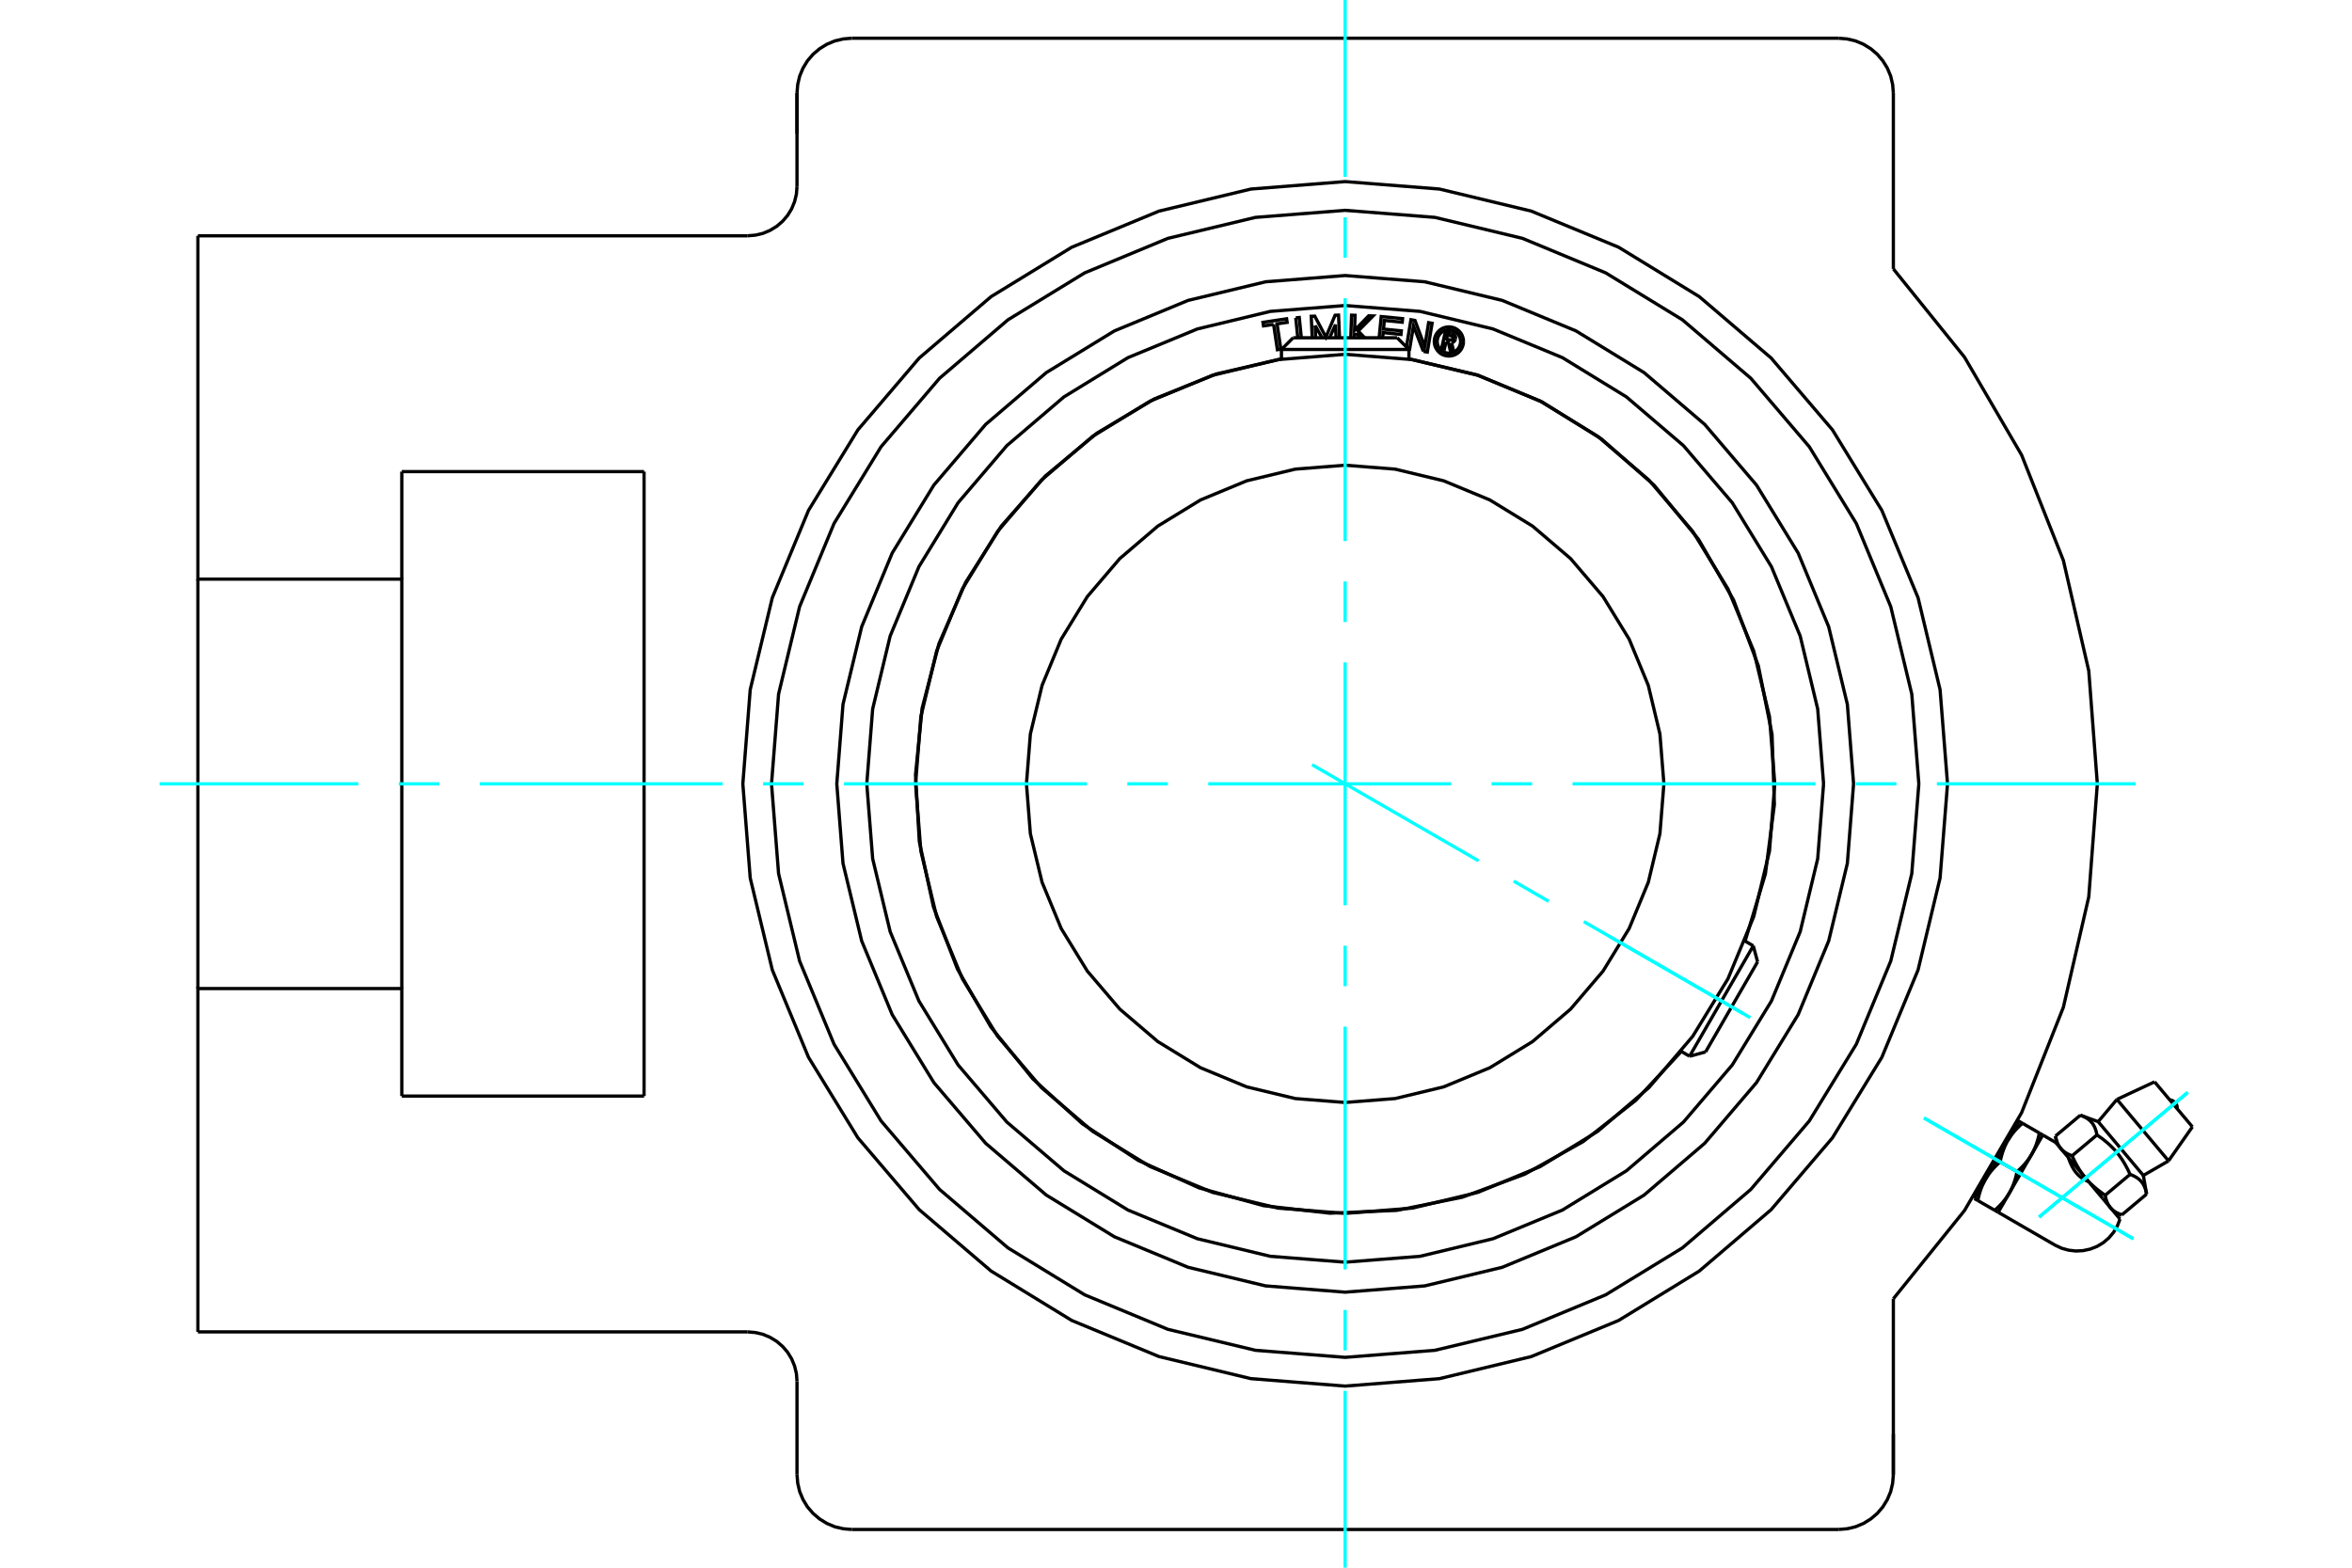 <?xml version="1.0" standalone="no"?>
<!DOCTYPE svg PUBLIC "-//W3C//DTD SVG 1.1//EN"
	"http://www.w3.org/Graphics/SVG/1.1/DTD/svg11.dtd">
<svg xmlns="http://www.w3.org/2000/svg" height="100%" width="100%" viewBox="0 0 36000 24000">
	<rect x="-1800" y="-1200" width="39600" height="26400" style="fill:#FFF"/>
	<g style="fill:none; fill-rule:evenodd" transform="matrix(1 0 0 1 0 0)">
		<g style="fill:none; stroke:#000; stroke-width:50; shape-rendering:geometricPrecision">
			<polyline points="27165,12000 27084,10971 26843,9968 26448,9015 25909,8135 25239,7350 24455,6680 23575,6141 22621,5746 21618,5505 20589,5424 19561,5505 18558,5746 17604,6141 16724,6680 15940,7350 15270,8135 14731,9015 14336,9968 14095,10971 14014,12000 14095,13029 14336,14032 14731,14985 15270,15865 15940,16650 16724,17320 17604,17859 18558,18254 19561,18495 20589,18576 21618,18495 22621,18254 23575,17859 24455,17320 25239,16650 25909,15865 26448,14985 26843,14032 27084,13029 27165,12000"/>
			<polyline points="25468,12000 25407,11237 25229,10493 24936,9785 24536,9133 24039,8551 23457,8054 22804,7654 22097,7361 21353,7182 20589,7122 19826,7182 19082,7361 18375,7654 17722,8054 17140,8551 16643,9133 16243,9785 15950,10493 15771,11237 15711,12000 15771,12763 15950,13507 16243,14215 16643,14867 17140,15449 17722,15946 18375,16346 19082,16639 19826,16818 20589,16878 21353,16818 22097,16639 22804,16346 23457,15946 24039,15449 24536,14867 24936,14215 25229,13507 25407,12763 25468,12000"/>
			<line x1="21565" y1="5350" x2="19614" y2="5350"/>
			<line x1="19793" y1="5171" x2="21386" y2="5171"/>
			<line x1="25861" y1="16170" x2="26836" y2="14480"/>
			<line x1="26902" y1="14725" x2="26106" y2="16104"/>
			<polyline points="28980,19883 30069,18532 30943,17034 31582,15421 31971,13730 32102,12000 31971,10270 31582,8579 30943,6966 30069,5468 28980,4117"/>
			<polyline points="29809,12000 29695,10558 29358,9151 28804,7814 28048,6581 27109,5481 26009,4541 24775,3785 23438,3232 22032,2894 20589,2780 19147,2894 17740,3232 16404,3785 15170,4541 14070,5481 13131,6581 12375,7814 11821,9151 11483,10558 11370,12000 11483,13442 11821,14849 12375,16186 13131,17419 14070,18519 15170,19459 16404,20215 17740,20768 19147,21106 20589,21220 22032,21106 23438,20768 24775,20215 26009,19459 27109,18519 28048,17419 28804,16186 29358,14849 29695,13442 29809,12000"/>
			<line x1="28980" y1="21951" x2="28980" y2="22576"/>
			<line x1="28980" y1="19883" x2="28980" y2="22576"/>
			<polyline points="28141,23415 28272,23404 28400,23374 28522,23323 28634,23254 28734,23169 28819,23069 28888,22957 28939,22835 28969,22707 28980,22576"/>
			<line x1="28141" y1="23415" x2="13038" y2="23415"/>
			<line x1="12199" y1="2049" x2="12199" y2="1424"/>
			<line x1="12199" y1="2854" x2="12199" y2="1424"/>
			<line x1="6150" y1="7220" x2="9858" y2="7220"/>
			<line x1="9858" y1="16780" x2="6150" y2="16780"/>
			<line x1="9858" y1="7220" x2="9858" y2="16780"/>
			<line x1="6150" y1="8866" x2="6150" y2="7220"/>
			<polyline points="6150,16780 6150,15134 3029,15134 3029,20390"/>
			<line x1="11443" y1="20390" x2="3029" y2="20390"/>
			<polyline points="12199,21146 12190,21028 12162,20913 12117,20803 12055,20702 11978,20612 11888,20535 11786,20473 11677,20427 11561,20400 11443,20390"/>
			<line x1="12199" y1="22576" x2="12199" y2="21146"/>
			<polyline points="12199,22576 12210,22707 12240,22835 12291,22957 12359,23069 12445,23169 12545,23254 12657,23323 12779,23374 12907,23404 13038,23415"/>
			<line x1="28980" y1="1424" x2="28980" y2="4117"/>
			<polyline points="28980,1424 28969,1293 28939,1165 28888,1043 28819,931 28734,831 28634,746 28522,677 28400,626 28272,596 28141,585"/>
			<line x1="13038" y1="585" x2="28141" y2="585"/>
			<polyline points="13038,585 12907,596 12779,626 12657,677 12545,746 12445,831 12359,931 12291,1043 12240,1165 12210,1293 12199,1424"/>
			<polyline points="11443,3610 11561,3600 11677,3573 11786,3527 11888,3465 11978,3388 12055,3298 12117,3197 12162,3087 12190,2972 12199,2854"/>
			<line x1="3029" y1="3610" x2="11443" y2="3610"/>
			<polyline points="3029,3610 3029,8866 6150,8866 6150,15134"/>
			<line x1="3029" y1="15134" x2="3029" y2="8866"/>
			<polyline points="31267,17376 31097,17672 30755,18264 30585,18559"/>
			<polyline points="31658,17720 31662,17731 31665,17741 31669,17752 31673,17763 31678,17774 31682,17786 31687,17797 31692,17809 31698,17821 31704,17834 31710,17846 31716,17859 31723,17871 31730,17884 31737,17896 31745,17909 31753,17921 31762,17933 31771,17945 31781,17957 31791,17968 31801,17980 31812,17991 31823,18001 31834,18011 31846,18021 31859,18030 31872,18039 31885,18048 31898,18056 31911,18063 31925,18070 31939,18077 31953,18083 31968,18089"/>
			<line x1="31493" y1="17523" x2="31465" y2="17491"/>
			<line x1="32449" y1="18663" x2="32185" y2="18348"/>
			<line x1="30220" y1="18349" x2="30272" y2="18379"/>
			<line x1="30532" y1="18529" x2="30585" y2="18559"/>
			<line x1="30532" y1="18529" x2="30272" y2="18379"/>
			<polyline points="30755,18264 30751,18271 30746,18279 30741,18287 30737,18295 30732,18302 30727,18310 30722,18317 30716,18325 30711,18333 30706,18340 30700,18348 30695,18355 30689,18363 30683,18370 30677,18377 30671,18385 30665,18392 30659,18400 30653,18407 30646,18415 30640,18422 30633,18430 30626,18437 30619,18445 30612,18452 30605,18460 30597,18467 30590,18475 30582,18482 30574,18490 30566,18498 30558,18505 30549,18513 30541,18521 30532,18529"/>
			<polyline points="30873,17937 30871,17949 30868,17960 30866,17971 30863,17982 30861,17993 30858,18004 30855,18014 30853,18025 30850,18035 30847,18045 30844,18055 30841,18065 30838,18074 30835,18084 30832,18093 30828,18103 30825,18112 30822,18121 30818,18130 30815,18139 30811,18148 30808,18157 30804,18165 30801,18174 30797,18182 30793,18191 30789,18199 30785,18207 30781,18216 30777,18224 30773,18232 30769,18240 30764,18248 30760,18256 30755,18264"/>
			<line x1="30873" y1="17937" x2="30614" y2="17788"/>
			<polyline points="30390,18053 30395,18045 30400,18037 30404,18029 30409,18022 30414,18014 30419,18006 30424,17999 30429,17991 30434,17984 30440,17976 30445,17969 30451,17961 30457,17954 30462,17946 30468,17939 30474,17931 30480,17924 30487,17917 30493,17909 30499,17902 30506,17894 30513,17887 30520,17879 30527,17872 30534,17864 30541,17857 30548,17849 30556,17842 30564,17834 30572,17826 30580,17819 30588,17811 30596,17803 30605,17795 30614,17788"/>
			<polyline points="30272,18379 30275,18367 30277,18356 30280,18345 30282,18334 30285,18323 30288,18312 30290,18302 30293,18292 30296,18281 30299,18271 30302,18261 30305,18252 30308,18242 30311,18232 30314,18223 30317,18214 30320,18204 30324,18195 30327,18186 30331,18177 30334,18168 30338,18160 30341,18151 30345,18142 30349,18134 30353,18126 30357,18117 30360,18109 30365,18101 30369,18093 30373,18085 30377,18077 30381,18069 30386,18061 30390,18053"/>
			<polyline points="30614,17788 30616,17776 30619,17765 30621,17754 30624,17743 30626,17732 30629,17721 30632,17711 30635,17700 30637,17690 30640,17680 30643,17670 30646,17660 30649,17650 30652,17641 30655,17631 30659,17622 30662,17613 30665,17604 30669,17595 30672,17586 30676,17577 30679,17568 30683,17560 30686,17551 30690,17543 30694,17534 30698,17526 30702,17518 30706,17509 30710,17501 30714,17493 30719,17485 30723,17477 30727,17469 30732,17461 30390,18053 30220,18349"/>
			<polyline points="31097,17672 31092,17680 31088,17688 31083,17695 31078,17703 31073,17711 31068,17718 31063,17726 31058,17734 31053,17741 31047,17749 31042,17756 31036,17764 31030,17771 31025,17779 31019,17786 31013,17793 31007,17801 31000,17808 30994,17816 30988,17823 30981,17831 30974,17838 30967,17846 30960,17853 30953,17861 30946,17868 30939,17876 30931,17883 30923,17891 30915,17899 30907,17906 30899,17914 30891,17922 30882,17929 30873,17937"/>
			<polyline points="30732,17461 30736,17454 30741,17446 30746,17438 30751,17430 30755,17423 30760,17415 30766,17407 30771,17400 30776,17392 30781,17385 30787,17377 30792,17370 30798,17362 30804,17355 30810,17347 30816,17340 30822,17333 30828,17325 30834,17318 30841,17310 30847,17303 30854,17295 30861,17288 30868,17280 30875,17273 30883,17265 30890,17258 30898,17250 30905,17243 30913,17235 30921,17227 30930,17220 30938,17212 30947,17204 30955,17196"/>
			<polyline points="31215,17346 31212,17357 31210,17369 31207,17380 31205,17391 31202,17402 31199,17412 31197,17423 31194,17433 31191,17444 31188,17454 31185,17464 31182,17473 31179,17483 31176,17493 31173,17502 31170,17511 31167,17521 31163,17530 31160,17539 31156,17548 31153,17556 31149,17565 31146,17574 31142,17582 31138,17591 31134,17599 31131,17608 31127,17616 31123,17624 31118,17632 31114,17640 31110,17648 31106,17656 31101,17664 31097,17672"/>
			<line x1="31215" y1="17346" x2="30955" y2="17196"/>
			<line x1="31267" y1="17376" x2="31215" y2="17346"/>
			<polyline points="30955,17196 30902,17166 30732,17461"/>
			<line x1="32856" y1="18281" x2="32476" y2="18600"/>
			<line x1="32115" y1="17172" x2="32806" y2="17995"/>
			<polyline points="31842,17073 31856,17078 31869,17083 31882,17089 31894,17094 31906,17100 31917,17106 31927,17112 31938,17118 31947,17124 31957,17131 31966,17137 31974,17144 31983,17151 31991,17158 31998,17165 32005,17173 32012,17181 32019,17189 32026,17197 32032,17205 32038,17214 32043,17223 32049,17233 32054,17242 32059,17252 32064,17263 32068,17273 32072,17284 32076,17296 32080,17308 32084,17320 32087,17333 32090,17347 32093,17360 32096,17375 32118,17390 32139,17405 32160,17420 32180,17434 32199,17449 32217,17464 32235,17479 32253,17493 32269,17508 32286,17523 32302,17538 32317,17553 32332,17568 32347,17583 32362,17598 32376,17614 32389,17630 32403,17646 32416,17662 32429,17679 32441,17695 32454,17713 32466,17730 32478,17748 32490,17766 32502,17785 32513,17804 32525,17824 32536,17844 32547,17865 32559,17886 32570,17908 32581,17931 32592,17955 32603,17979 32617,17984 32630,17989 32642,17995 32654,18000 32666,18006 32677,18012 32688,18018 32698,18024 32708,18030 32717,18037 32726,18043 32735,18050 32743,18057 32751,18064 32758,18071 32766,18079 32773,18087 32780,18095 32786,18103 32792,18112 32798,18120 32804,18129 32809,18139 32814,18148 32819,18158 32824,18169 32828,18180 32833,18191 32837,18202 32840,18214 32844,18226 32847,18239 32851,18253 32853,18267 32856,18281"/>
			<polyline points="32303,18488 32299,18484 32296,18480 32293,18476 32290,18472 32287,18467 32284,18463 32281,18459 32278,18454 32275,18450 32272,18445 32270,18440 32267,18435 32264,18431 32262,18426 32260,18421 32257,18415 32255,18410 32253,18405 32250,18400 32248,18394 32246,18388 32244,18383 32242,18377 32240,18371 32238,18365 32236,18359 32235,18353 32233,18346 32231,18340 32230,18333 32228,18326 32227,18320 32225,18313 32224,18305 32223,18298"/>
			<polyline points="32476,18600 32469,18597 32462,18595 32456,18592 32449,18590 32443,18587 32436,18584 32430,18581 32424,18579 32418,18576 32413,18573 32407,18570 32402,18567 32396,18564 32391,18561 32386,18558 32381,18555 32376,18552 32371,18549 32366,18546 32362,18542 32357,18539 32353,18536 32348,18532 32344,18529 32340,18526 32336,18522 32332,18519 32328,18515 32324,18511 32320,18508 32317,18504 32313,18500 32309,18496 32306,18492 32303,18488"/>
			<polyline points="32603,17979 32223,18298 32211,18290 32200,18283 32190,18276 32179,18268 32169,18261 32159,18253 32149,18246 32139,18238 32129,18231 32120,18224 32110,18216 32101,18209 32092,18202 32083,18194 32075,18187 32066,18180 32057,18172 32049,18165 32041,18158 32033,18150 32025,18143 32017,18135 32009,18128 32001,18120 31994,18113 31986,18105 31979,18098 31971,18090 31964,18082 31957,18075 31950,18067 31943,18059 31936,18051 31929,18043 31922,18035 32185,18348"/>
			<polyline points="31922,18035 31916,18027 31909,18019 31903,18011 31896,18003 31890,17994 31883,17986 31877,17978 31871,17969 31864,17960 31858,17952 31852,17943 31846,17934 31840,17925 31834,17916 31828,17907 31822,17897 31817,17888 31811,17878 31805,17869 31799,17859 31794,17849 31788,17839 31782,17829 31777,17819 31771,17808 31765,17797 31760,17787 31754,17776 31749,17765 31743,17753 31738,17742 31732,17730 31727,17718 31721,17706 31716,17694"/>
			<line x1="32096" y1="17375" x2="31716" y2="17694"/>
			<polyline points="31542,17582 31539,17578 31536,17574 31532,17570 31529,17566 31526,17561 31523,17557 31520,17553 31518,17548 31515,17543 31512,17539 31509,17534 31507,17529 31504,17524 31502,17520 31499,17514 31497,17509 31495,17504 31492,17499 31490,17493 31488,17488 31486,17482 31484,17477 31482,17471 31480,17465 31478,17459 31476,17453 31474,17447 31473,17440 31471,17434 31469,17427 31468,17420 31466,17413 31465,17406 31464,17399 31462,17392"/>
			<polyline points="31716,17694 31709,17691 31702,17689 31695,17686 31689,17683 31682,17681 31676,17678 31670,17675 31664,17672 31658,17670 31652,17667 31647,17664 31641,17661 31636,17658 31631,17655 31626,17652 31621,17649 31616,17646 31611,17643 31606,17639 31601,17636 31597,17633 31592,17630 31588,17626 31584,17623 31580,17619 31575,17616 31571,17612 31568,17609 31564,17605 31560,17601 31556,17598 31553,17594 31549,17590 31546,17586 31542,17582"/>
			<line x1="31842" y1="17073" x2="31462" y2="17392"/>
			<polyline points="31493,17523 31542,17582 31922,18035"/>
			<line x1="32402" y1="16831" x2="33192" y2="17772"/>
			<line x1="32978" y1="16562" x2="33557" y2="17251"/>
			<polyline points="28371,12000 28276,10783 27990,9595 27523,8467 26885,7426 26092,6497 25164,5704 24122,5066 22994,4599 21807,4314 20589,4218 19372,4314 18185,4599 17057,5066 16015,5704 15087,6497 14294,7426 13656,8467 13189,9595 12903,10783 12808,12000 12903,13217 13189,14405 13656,15533 14294,16574 15087,17503 16015,18296 17057,18934 18185,19401 19372,19686 20589,19782 21807,19686 22994,19401 24122,18934 25164,18296 26092,17503 26885,16574 27523,15533 27990,14405 28276,13217 28371,12000"/>
			<polyline points="29370,12000 29262,10626 28940,9287 28413,8014 27693,6839 26798,5791 25751,4896 24576,4177 23303,3649 21963,3328 20589,3220 19216,3328 17876,3649 16603,4177 15428,4896 14381,5791 13486,6839 12766,8014 12239,9287 11917,10626 11809,12000 11917,13374 12239,14713 12766,15986 13486,17161 14381,18209 15428,19104 16603,19823 17876,20351 19216,20672 20589,20780 21963,20672 23303,20351 24576,19823 25751,19104 26798,18209 27693,17161 28413,15986 28940,14713 29262,13374 29370,12000"/>
			<polyline points="22132,5233 22108,5343 22065,5333 22123,5078 22217,5100"/>
			<polyline points="22278,5189 22280,5177 22279,5165 22277,5153 22273,5142 22267,5132 22259,5122 22250,5114 22240,5108 22229,5103 22217,5100"/>
			<polyline points="22278,5189 22237,5180 22238,5175 22238,5170 22237,5165 22235,5160 22233,5155 22229,5151 22226,5148 22221,5145 22217,5143 22212,5141 22155,5128 22140,5192 22198,5205 22203,5206 22208,5206 22213,5205 22218,5204 22222,5201 22227,5198 22230,5195 22233,5191 22235,5186 22237,5181 22278,5190"/>
			<polyline points="22218,5247 22230,5244 22241,5239 22252,5232 22261,5223 22268,5213 22274,5202 22278,5190"/>
			<polyline points="22218,5247 22251,5380 22199,5369 22168,5241 22132,5233"/>
			<polyline points="21109,5171 21141,4846 21468,4878 21463,4933 21189,4906 21176,5038 21449,5065 21444,5120 21171,5092 21163,5171"/>
			<line x1="20130" y1="4983" x2="20138" y2="5171"/>
			<polyline points="20085,5171 20070,4842 20124,4840 20294,5161 20435,4826 20488,4824 20503,5171"/>
			<polyline points="20450,5171 20441,4970 20351,5171"/>
			<line x1="20235" y1="5171" x2="20130" y2="4983"/>
			<polyline points="19494,4966 19339,4989 19331,4935 19693,4880 19701,4935 19547,4958 19605,5346 19552,5354 19494,4966"/>
			<polyline points="19833,4866 19887,4861 19918,5171"/>
			<line x1="19864" y1="5171" x2="19833" y2="4866"/>
			<polyline points="20756,5101 20730,5127 20729,5171"/>
			<polyline points="20675,5171 20687,4825 20741,4827 20733,5055 20949,4835 21016,4837 20788,5068 20889,5171"/>
			<line x1="20825" y1="5171" x2="20756" y2="5101"/>
			<polyline points="21787,5380 21635,4989 21576,5345 21557,5342"/>
			<polyline points="21527,5312 21596,4895 21658,4906 21807,5305 21867,4940 21920,4949 21847,5390 21787,5380"/>
			<polyline points="22400,5228 22398,5193 22389,5159 22376,5126 22358,5096 22335,5070 22308,5047 22278,5028 22246,5015 22212,5007 22177,5004 22142,5007 22108,5015 22075,5028 22045,5047 22019,5070 21996,5096 21978,5126 21964,5159 21956,5193 21953,5228 21956,5263 21964,5297 21978,5329 21996,5359 22019,5386 22045,5409 22075,5427 22108,5440 22142,5448 22177,5451 22212,5448 22246,5440 22278,5427 22308,5409 22335,5386 22358,5359 22376,5329 22389,5297 22398,5263 22400,5228"/>
			<polyline points="22356,5228 22354,5200 22347,5172 22336,5146 22322,5123 22303,5101 22282,5083 22258,5068 22232,5058 22205,5051 22177,5049 22149,5051 22122,5058 22096,5068 22072,5083 22050,5101 22032,5123 22017,5146 22007,5172 22000,5200 21998,5228 22000,5256 22007,5283 22017,5309 22032,5333 22050,5354 22072,5372 22096,5387 22122,5398 22149,5404 22177,5407 22205,5404 22232,5398 22258,5387 22282,5372 22303,5354 22322,5333 22336,5309 22347,5283 22354,5256 22356,5228"/>
			<polyline points="26711,14407 27021,13380 27159,12316 27123,11243 26913,10191 26535,9187 25999,8258 25318,7428 24512,6720 23601,6152 22610,5740 21565,5495"/>
			<polyline points="19614,5495 18617,5725 17668,6107 16790,6631 16004,7284 15328,8052 14780,8916 14372,9853 14114,10843 14013,11861 14071,12882 14287,13882 14655,14836 15166,15722 15809,16517 16567,17204 17422,17765 18354,18186 19340,18458 20356,18573 21378,18530 22380,18329 23340,17975 24233,17476 25038,16845 25735,16097"/>
			<polyline points="27912,12000 27822,10854 27554,9737 27114,8676 26514,7696 25767,6822 24894,6076 23914,5475 22852,5036 21735,4767 20589,4677 19444,4767 18327,5036 17265,5475 16285,6076 15411,6822 14665,7696 14065,8676 13625,9737 13357,10854 13267,12000 13357,13146 13625,14263 14065,15324 14665,16304 15411,17178 16285,17924 17265,18525 18327,18964 19444,19233 20589,19323 21735,19233 22852,18964 23914,18525 24894,17924 25767,17178 26514,16304 27114,15324 27554,14263 27822,13146 27912,12000"/>
			<line x1="19793" y1="5171" x2="19614" y2="5350"/>
			<line x1="21565" y1="5350" x2="21386" y2="5171"/>
			<line x1="19614" y1="5350" x2="19614" y2="5497"/>
			<line x1="21565" y1="5497" x2="21565" y2="5350"/>
			<line x1="26902" y1="14725" x2="26836" y2="14480"/>
			<line x1="25861" y1="16170" x2="26106" y2="16104"/>
			<line x1="26836" y1="14480" x2="26709" y2="14407"/>
			<line x1="25733" y1="16096" x2="25861" y2="16170"/>
			<line x1="31465" y1="17491" x2="31267" y2="17376"/>
			<polyline points="30585,18559 31453,19061 31554,19109 31662,19139 31773,19152 31885,19146 31995,19122 32099,19081 32195,19023 32280,18950 32352,18864 32409,18768 32449,18663"/>
			<line x1="30854" y1="17250" x2="30839" y2="17242"/>
			<line x1="30254" y1="18256" x2="30268" y2="18264"/>
			<polyline points="33324,16974 33324,16954 33322,16935 33316,16916 33307,16899 33296,16883 33282,16869 33266,16857 33249,16848 33231,16842 33211,16839"/>
			<line x1="32115" y1="17172" x2="31842" y2="17073"/>
			<line x1="32856" y1="18281" x2="32806" y2="17995"/>
			<line x1="32361" y1="18558" x2="32476" y2="18600"/>
			<line x1="31462" y1="17392" x2="31483" y2="17512"/>
			<line x1="32402" y1="16831" x2="32115" y2="17172"/>
			<line x1="32806" y1="17995" x2="33192" y2="17772"/>
			<line x1="32978" y1="16562" x2="32402" y2="16831"/>
			<line x1="33192" y1="17772" x2="33557" y2="17251"/>
		</g>
		<g style="fill:none; stroke:#0FF; stroke-width:50; shape-rendering:geometricPrecision">
			<line x1="2443" y1="12000" x2="5485" y2="12000"/>
			<line x1="6104" y1="12000" x2="6724" y2="12000"/>
			<line x1="7343" y1="12000" x2="11060" y2="12000"/>
			<line x1="11680" y1="12000" x2="12299" y2="12000"/>
			<line x1="12919" y1="12000" x2="16636" y2="12000"/>
			<line x1="17255" y1="12000" x2="17875" y2="12000"/>
			<line x1="18494" y1="12000" x2="22211" y2="12000"/>
			<line x1="22831" y1="12000" x2="23450" y2="12000"/>
			<line x1="24070" y1="12000" x2="27787" y2="12000"/>
			<line x1="28407" y1="12000" x2="29026" y2="12000"/>
			<line x1="29646" y1="12000" x2="32687" y2="12000"/>
			<line x1="20589" y1="24000" x2="20589" y2="21293"/>
			<line x1="20589" y1="20673" x2="20589" y2="20054"/>
			<line x1="20589" y1="19434" x2="20589" y2="15717"/>
			<line x1="20589" y1="15098" x2="20589" y2="14478"/>
			<line x1="20589" y1="13859" x2="20589" y2="10141"/>
			<line x1="20589" y1="9522" x2="20589" y2="8902"/>
			<line x1="20589" y1="8283" x2="20589" y2="4566"/>
			<line x1="20589" y1="3946" x2="20589" y2="3327"/>
			<line x1="20589" y1="2707" x2="20589" y2="0"/>
			<line x1="29449" y1="17115" x2="32653" y2="18965"/>
			<line x1="29449" y1="17115" x2="32653" y2="18965"/>
			<line x1="31210" y1="18633" x2="33486" y2="16724"/>
			<line x1="31210" y1="18633" x2="33486" y2="16724"/>
			<line x1="20083" y1="11707" x2="22632" y2="13179"/>
			<line x1="23169" y1="13489" x2="23705" y2="13799"/>
			<line x1="24242" y1="14109" x2="26791" y2="15580"/>
			<line x1="24645" y1="14341" x2="26673" y2="15512"/>
		</g>
	</g>
</svg>
